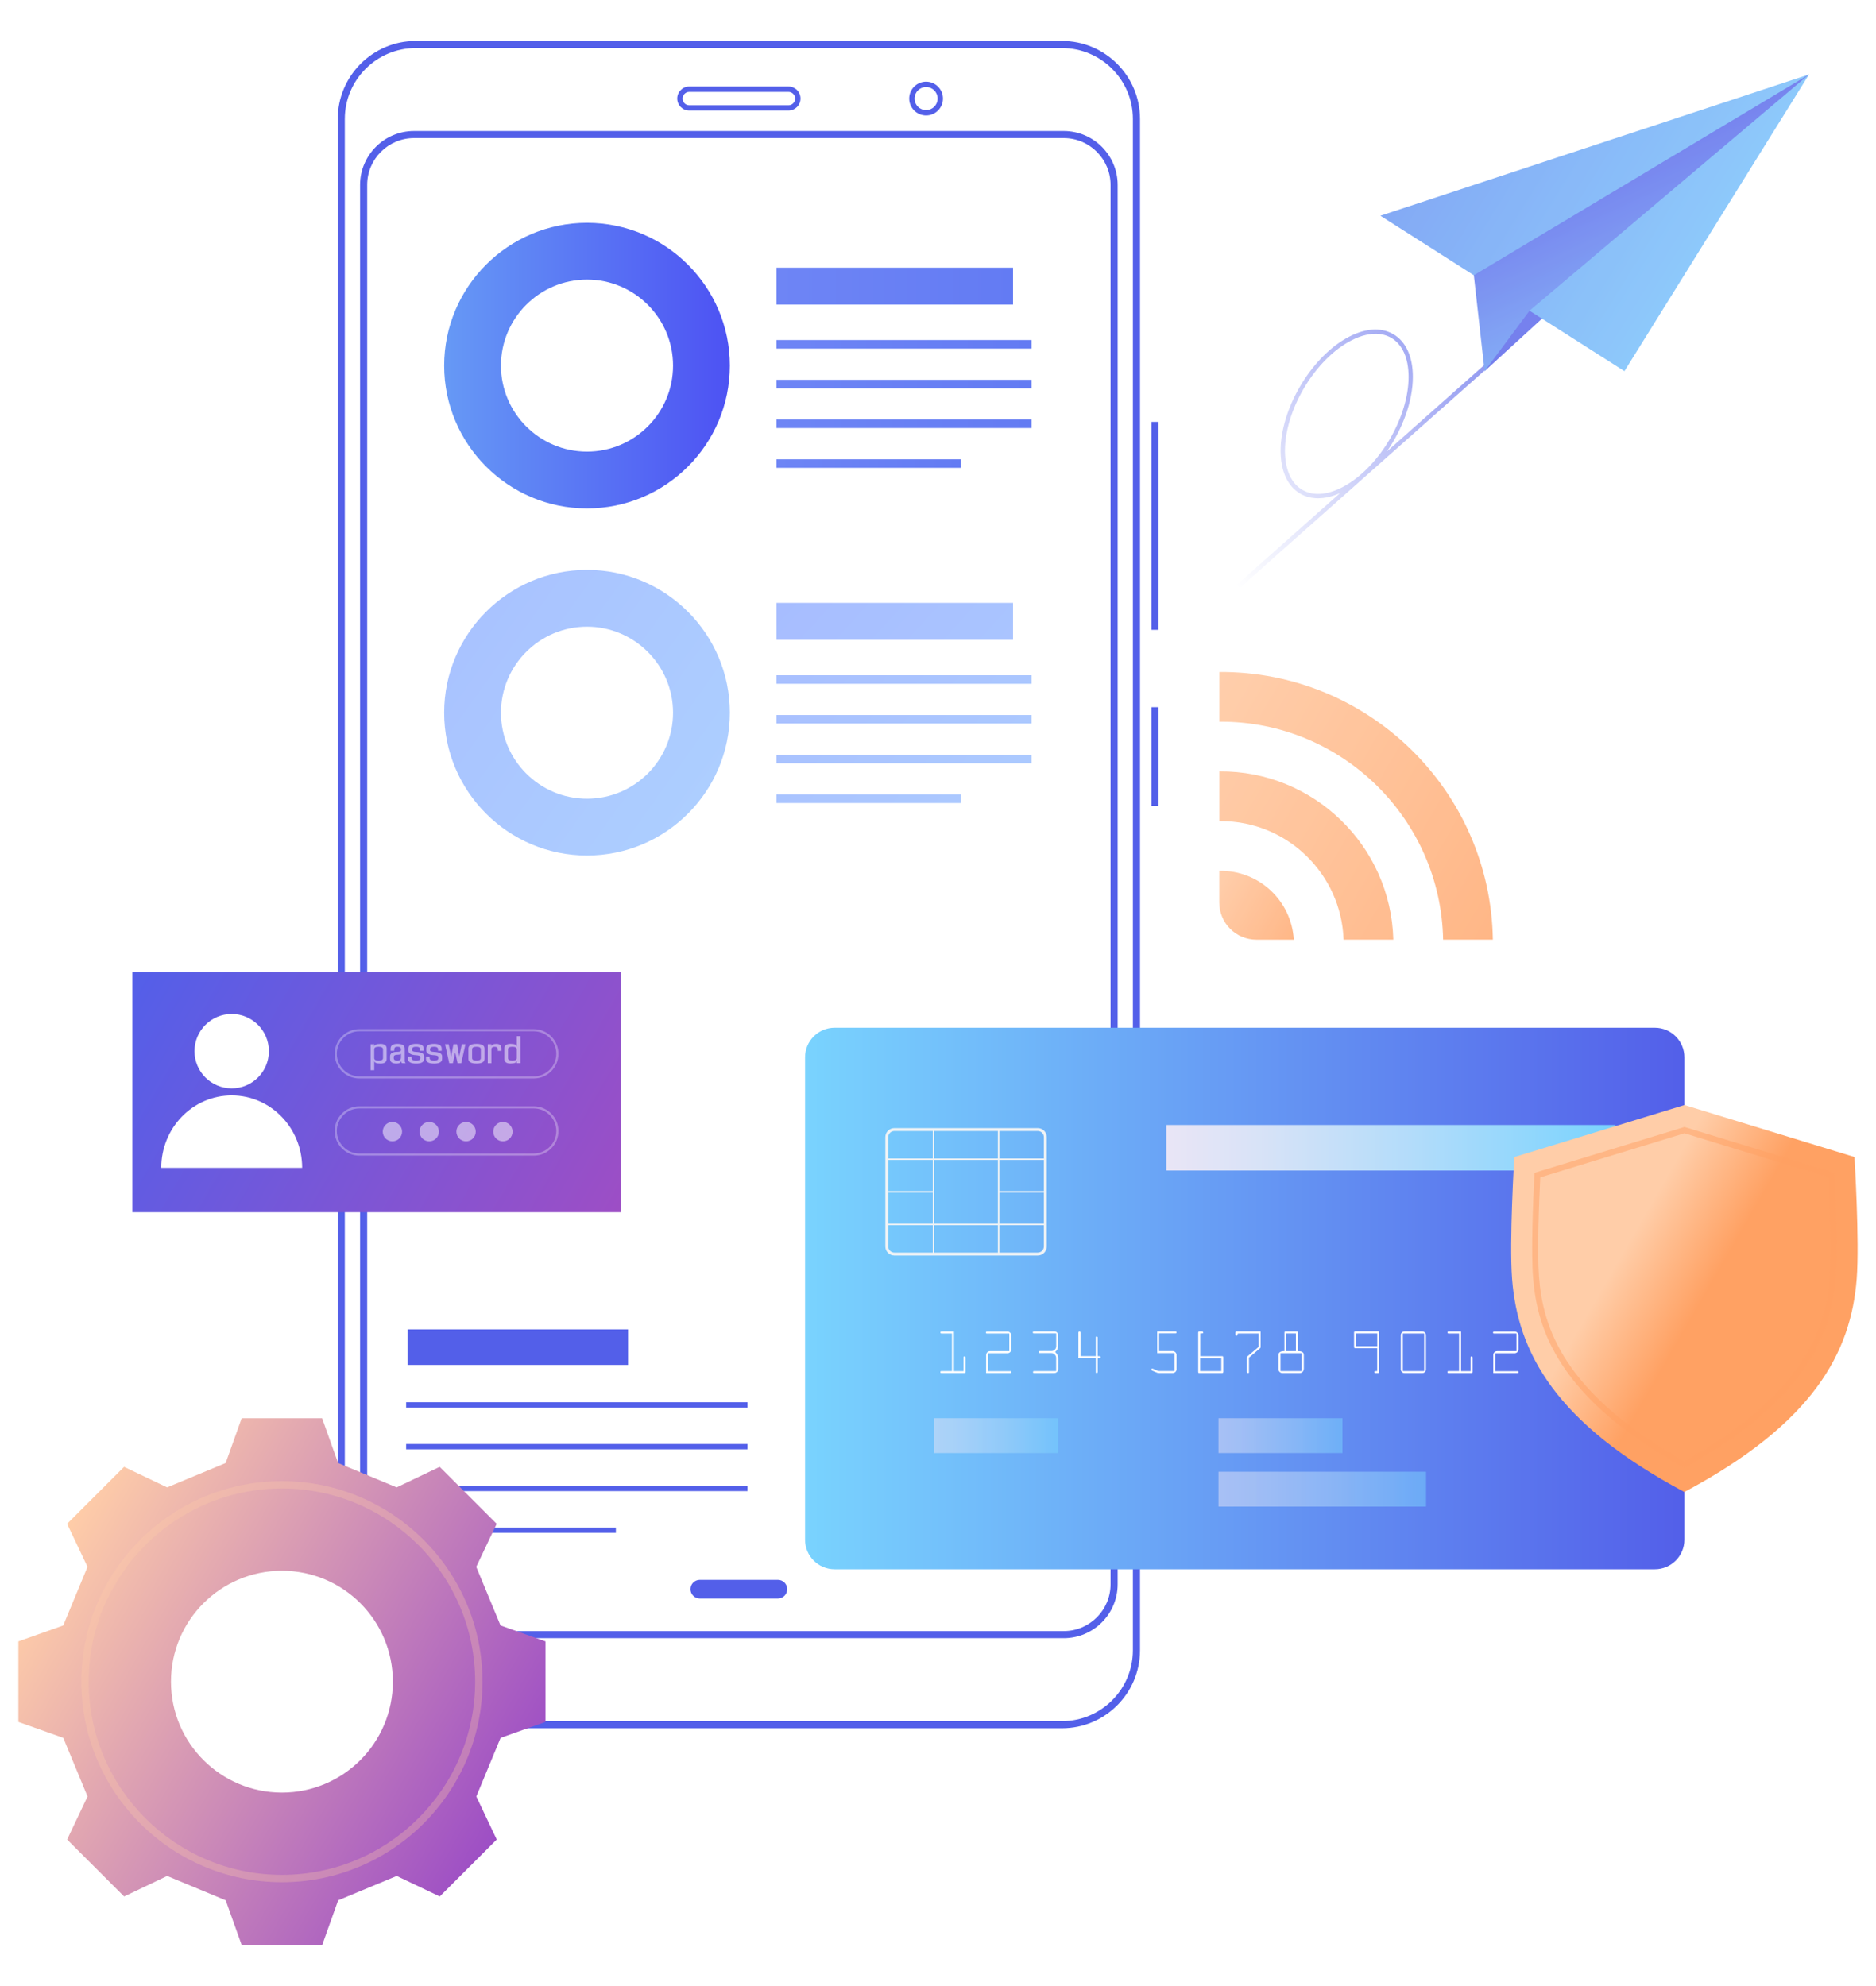<?xml version="1.0" encoding="utf-8"?>
<!-- Generator: Adobe Illustrator 24.2.0, SVG Export Plug-In . SVG Version: 6.00 Build 0)  -->
<svg version="1.1" id="Layer_1" xmlns="http://www.w3.org/2000/svg" xmlns:xlink="http://www.w3.org/1999/xlink" x="0px" y="0px"
	 viewBox="0 0 510 540" style="enable-background:new 0 0 510 540;" xml:space="preserve">
<style type="text/css">
	.st0{opacity:0.8;}
	.st1{fill:url(#SVGID_1_);}
	.st2{fill:url(#SVGID_2_);}
	.st3{fill:url(#SVGID_3_);}
	.st4{fill:#535FE9;}
	.st5{filter:url(#Adobe_OpacityMaskFilter);}
	.st6{filter:url(#Adobe_OpacityMaskFilter_1_);}
	.st7{mask:url(#SVGID_4_);fill:url(#SVGID_5_);}
	.st8{fill:url(#SVGID_6_);}
	.st9{fill:url(#SVGID_7_);}
	.st10{fill:url(#SVGID_8_);}
	.st11{fill:url(#SVGID_9_);}
	.st12{fill:url(#SVGID_10_);}
	.st13{fill:#FFFFFF;}
	.st14{opacity:0.5;}
	.st15{opacity:0.3;fill:#FFFFFF;}
	.st16{fill:url(#SVGID_11_);}
	.st17{fill:#F0F3F5;}
	.st18{opacity:0.5;fill:url(#SVGID_12_);}
	.st19{opacity:0.5;fill:url(#SVGID_13_);}
	.st20{opacity:0.5;fill:url(#SVGID_14_);}
	.st21{fill:url(#SVGID_15_);}
	.st22{fill:url(#SVGID_16_);}
	.st23{opacity:0.5;fill:#FFA163;}
	.st24{fill:url(#SVGID_17_);}
	.st25{opacity:0.3;fill:#FFCDA8;}
	.st26{fill:url(#SVGID_18_);}
	.st27{fill:url(#SVGID_19_);}
	.st28{fill:url(#SVGID_20_);}
	.st29{fill:url(#SVGID_21_);}
	.st30{fill:url(#SVGID_22_);}
	.st31{fill:url(#SVGID_23_);}
	.st32{fill:url(#SVGID_24_);}
	.st33{fill:url(#SVGID_25_);}
	.st34{fill:url(#SVGID_26_);}
	.st35{fill:url(#SVGID_27_);}
	.st36{fill:url(#SVGID_28_);}
	.st37{fill:url(#SVGID_29_);}
</style>
<g class="st0">
	<linearGradient id="SVGID_1_" gradientUnits="userSpaceOnUse" x1="320.783" y1="236.166" x2="355.207" y2="256.041">
		<stop  offset="0" style="stop-color:#FFCDA8"/>
		<stop  offset="1" style="stop-color:#FFA163"/>
	</linearGradient>
	<path class="st1" d="M351.72,255.49c-0.61-10.56-9.48-18.94-20.24-18.71c-0.01,0.01-0.01,0.01-0.02,0.02v8.58
		c0,5.59,4.53,10.12,10.12,10.12H351.72z"/>
	<linearGradient id="SVGID_2_" gradientUnits="userSpaceOnUse" x1="294.149" y1="174.131" x2="422.262" y2="248.097">
		<stop  offset="0" style="stop-color:#FFCDA8"/>
		<stop  offset="1" style="stop-color:#FFA163"/>
	</linearGradient>
	<path class="st2" d="M392.32,255.49h13.52c-0.62-40.44-33.7-73.01-74.36-72.78c0,0-0.01,0.01-0.01,0.01v13.52
		c0.15,0,0.29-0.01,0.44-0.01C364.86,196.22,391.7,222.7,392.32,255.49z"/>
	<linearGradient id="SVGID_3_" gradientUnits="userSpaceOnUse" x1="284.002" y1="191.707" x2="412.114" y2="265.672">
		<stop  offset="0" style="stop-color:#FFCDA8"/>
		<stop  offset="1" style="stop-color:#FFA163"/>
	</linearGradient>
	<path class="st3" d="M365.26,255.49h13.52c-0.63-25.46-21.61-45.97-47.29-45.75c-0.01,0.01-0.01,0.01-0.02,0.02v13.52
		c0.15,0,0.29-0.02,0.44-0.02C349.93,223.25,364.64,237.63,365.26,255.49z"/>
</g>
<g>
	<path class="st4" d="M288.72,469.91h-175.7c-11.69,0-21.2-9.51-21.2-21.2V32.34c0-11.69,9.51-21.2,21.2-21.2h175.7
		c11.69,0,21.2,9.51,21.2,21.2V448.7C309.92,460.4,300.41,469.91,288.72,469.91z M113.01,13.07c-10.63,0-19.27,8.64-19.27,19.27
		V448.7c0,10.62,8.64,19.27,19.27,19.27h175.7c10.63,0,19.27-8.65,19.27-19.27V32.34c0-10.63-8.64-19.27-19.27-19.27H113.01z"/>
	<path class="st4" d="M289.18,445.42H112.55c-8.08,0-14.66-6.58-14.66-14.66V50.28c0-8.08,6.57-14.66,14.66-14.66h176.63
		c8.08,0,14.66,6.58,14.66,14.66v380.48C303.84,438.85,297.26,445.42,289.18,445.42z M112.55,37.55c-7.02,0-12.73,5.71-12.73,12.73
		v380.48c0,7.02,5.71,12.73,12.73,12.73h176.63c7.02,0,12.73-5.71,12.73-12.73V50.28c0-7.02-5.71-12.73-12.73-12.73H112.55z"/>
	<rect x="313.02" y="114.71" class="st4" width="1.93" height="56.54"/>
	<rect x="313.02" y="192.28" class="st4" width="1.93" height="26.82"/>
	<path class="st4" d="M251.76,31.39c-2.53,0-4.59-2.06-4.59-4.59s2.06-4.59,4.59-4.59s4.59,2.06,4.59,4.59
		S254.29,31.39,251.76,31.39z M251.76,23.66c-1.73,0-3.14,1.41-3.14,3.14c0,1.73,1.41,3.14,3.14,3.14c1.73,0,3.14-1.41,3.14-3.14
		C254.9,25.06,253.49,23.66,251.76,23.66z"/>
	<path class="st4" d="M214.35,30.06h-26.97c-1.8,0-3.27-1.46-3.27-3.27c0-1.8,1.46-3.27,3.27-3.27h26.97c1.8,0,3.27,1.46,3.27,3.27
		C217.62,28.6,216.15,30.06,214.35,30.06z M187.38,24.98c-1,0-1.82,0.82-1.82,1.82s0.82,1.82,1.82,1.82h26.97
		c1,0,1.82-0.82,1.82-1.82s-0.82-1.82-1.82-1.82H187.38z"/>
	<path class="st4" d="M211.47,434.63h-21.22c-1.4,0-2.54-1.14-2.54-2.54l0,0c0-1.4,1.14-2.54,2.54-2.54h21.22
		c1.4,0,2.54,1.14,2.54,2.54l0,0C214.01,433.49,212.88,434.63,211.47,434.63z"/>
</g>
<g class="st0">
	<defs>
		<filter id="Adobe_OpacityMaskFilter" filterUnits="userSpaceOnUse" x="333.81" y="89.59" width="73.14" height="72.44">
			<feFlood  style="flood-color:white;flood-opacity:1" result="back"/>
			<feBlend  in="SourceGraphic" in2="back" mode="normal"/>
		</filter>
	</defs>
	<mask maskUnits="userSpaceOnUse" x="333.81" y="89.59" width="73.14" height="72.44" id="SVGID_4_">
		<g class="st5">
			<defs>
				<filter id="Adobe_OpacityMaskFilter_1_" filterUnits="userSpaceOnUse" x="333.81" y="89.59" width="73.14" height="72.44">
					<feFlood  style="flood-color:white;flood-opacity:1" result="back"/>
					<feBlend  in="SourceGraphic" in2="back" mode="normal"/>
				</filter>
			</defs>
			<mask maskUnits="userSpaceOnUse" x="333.81" y="89.59" width="73.14" height="72.44" id="SVGID_4_">
			</mask>
			<linearGradient id="SVGID_5_" gradientUnits="userSpaceOnUse" x1="412.819" y1="74.223" x2="325.937" y2="147.161">
				<stop  offset="0" style="stop-color:#FFFFFF"/>
				<stop  offset="0.04" style="stop-color:#F5F5F5"/>
				<stop  offset="0.519" style="stop-color:#808080"/>
				<stop  offset="0.849" style="stop-color:#363636"/>
				<stop  offset="1" style="stop-color:#1A1A1A"/>
			</linearGradient>
			<path class="st7" d="M406.17,96.88l-29.15,25.89c4.29-6.18,7.07-13.66,7.07-20.28c0-5.52-1.9-9.66-5.35-11.65
				c-3.48-2.01-8.07-1.57-12.92,1.23c-9.75,5.63-17.68,19.31-17.68,30.5c0,5.53,1.9,9.66,5.35,11.66c1.44,0.83,3.07,1.24,4.82,1.24
				c1.87,0,3.89-0.47,5.99-1.4l-30.5,27.09l0.78,0.88l72.37-64.28L406.17,96.88z M354.08,133.21c-3.07-1.77-4.76-5.55-4.76-10.64
				c0-10.82,7.67-24.04,17.1-29.49c2.66-1.54,5.22-2.32,7.51-2.32c1.55,0,2.99,0.36,4.24,1.08c3.07,1.77,4.76,5.55,4.76,10.64
				c0,10.82-7.67,24.04-17.1,29.49C361.35,134.56,357.18,135,354.08,133.21z"/>
		</g>
	</mask>
	<linearGradient id="SVGID_6_" gradientUnits="userSpaceOnUse" x1="412.819" y1="74.223" x2="325.937" y2="147.161">
		<stop  offset="0" style="stop-color:#535FE9"/>
		<stop  offset="0.38" style="stop-color:#99A0F2"/>
		<stop  offset="0.803" style="stop-color:#E2E4FB"/>
		<stop  offset="1" style="stop-color:#FFFFFF"/>
	</linearGradient>
	<path class="st8" d="M406.17,96.88l-29.15,25.89c4.29-6.18,7.07-13.66,7.07-20.28c0-5.52-1.9-9.66-5.35-11.65
		c-3.48-2.01-8.07-1.57-12.92,1.23c-9.75,5.63-17.68,19.31-17.68,30.5c0,5.53,1.9,9.66,5.35,11.66c1.44,0.83,3.07,1.24,4.82,1.24
		c1.87,0,3.89-0.47,5.99-1.4l-30.5,27.09l0.78,0.88l72.37-64.28L406.17,96.88z M354.08,133.21c-3.07-1.77-4.76-5.55-4.76-10.64
		c0-10.82,7.67-24.04,17.1-29.49c2.66-1.54,5.22-2.32,7.51-2.32c1.55,0,2.99,0.36,4.24,1.08c3.07,1.77,4.76,5.55,4.76,10.64
		c0,10.82-7.67,24.04-17.1,29.49C361.35,134.56,357.18,135,354.08,133.21z"/>
	<linearGradient id="SVGID_7_" gradientUnits="userSpaceOnUse" x1="436.393" y1="101.789" x2="449.101" y2="55.452">
		<stop  offset="0" style="stop-color:#535FE9"/>
		<stop  offset="0.216" style="stop-color:#5462EA"/>
		<stop  offset="0.398" style="stop-color:#576DEB"/>
		<stop  offset="0.567" style="stop-color:#5D7EEF"/>
		<stop  offset="0.729" style="stop-color:#6597F3"/>
		<stop  offset="0.883" style="stop-color:#70B6F9"/>
		<stop  offset="1" style="stop-color:#79D3FE"/>
	</linearGradient>
	<polygon class="st9" points="403.59,100.92 491.8,20.24 410.46,82.75 	"/>
	<linearGradient id="SVGID_8_" gradientUnits="userSpaceOnUse" x1="507.647" y1="85.97" x2="309.918" y2="-36.66">
		<stop  offset="0" style="stop-color:#79D3FE"/>
		<stop  offset="1" style="stop-color:#535FE9"/>
	</linearGradient>
	<polygon class="st10" points="441.61,100.92 375.27,58.66 491.8,20.24 	"/>
	<linearGradient id="SVGID_9_" gradientUnits="userSpaceOnUse" x1="438.906" y1="41.914" x2="473.707" y2="115.819">
		<stop  offset="0" style="stop-color:#535FE9"/>
		<stop  offset="1" style="stop-color:#79D3FE"/>
	</linearGradient>
	<polygon class="st11" points="400.67,74.84 403.59,100.92 415.81,84.48 491.8,20.24 	"/>
</g>
<g>
	<linearGradient id="SVGID_10_" gradientUnits="userSpaceOnUse" x1="38.451" y1="260.015" x2="166.368" y2="333.868">
		<stop  offset="0" style="stop-color:#535FE9"/>
		<stop  offset="1" style="stop-color:#9D4EC5"/>
	</linearGradient>
	<rect x="35.99" y="264.28" class="st12" width="132.84" height="65.32"/>
	<g>
		<path class="st13" d="M73.1,285.81c0,5.58-4.52,10.11-10.11,10.11s-10.11-4.52-10.11-10.11c0-5.58,4.53-10.11,10.11-10.11
			S73.1,280.22,73.1,285.81z"/>
		<path class="st13" d="M43.84,317.53c0-10.87,8.57-19.69,19.15-19.69c10.58,0,19.15,8.82,19.15,19.69H43.84z"/>
	</g>
	<g>
		<g class="st14">
			<path class="st13" d="M109.31,307.69c0,1.45-1.18,2.63-2.63,2.63c-1.45,0-2.63-1.18-2.63-2.63c0-1.45,1.18-2.63,2.63-2.63
				C108.13,305.06,109.31,306.24,109.31,307.69z"/>
			<path class="st13" d="M119.32,307.69c0,1.45-1.18,2.63-2.63,2.63c-1.45,0-2.63-1.18-2.63-2.63c0-1.45,1.18-2.63,2.63-2.63
				C118.14,305.06,119.32,306.24,119.32,307.69z"/>
			<path class="st13" d="M129.33,307.69c0,1.45-1.18,2.63-2.63,2.63c-1.45,0-2.63-1.18-2.63-2.63c0-1.45,1.18-2.63,2.63-2.63
				C128.15,305.06,129.33,306.24,129.33,307.69z"/>
			<path class="st13" d="M139.35,307.69c0,1.45-1.18,2.63-2.63,2.63c-1.45,0-2.63-1.18-2.63-2.63c0-1.45,1.18-2.63,2.63-2.63
				C138.17,305.06,139.35,306.24,139.35,307.69z"/>
		</g>
		<path class="st15" d="M145.11,314.22H97.69c-3.7,0-6.71-3.01-6.71-6.71c0-3.7,3.01-6.71,6.71-6.71h47.42
			c3.7,0,6.71,3.01,6.71,6.71C151.82,311.21,148.81,314.22,145.11,314.22z M97.69,301.39c-3.38,0-6.12,2.75-6.12,6.12
			c0,3.38,2.75,6.12,6.12,6.12h47.42c3.38,0,6.12-2.75,6.12-6.12c0-3.38-2.75-6.12-6.12-6.12H97.69z"/>
	</g>
	<g>
		<g class="st14">
			<path class="st13" d="M101.74,283.92v0.7c0-0.53,0.56-0.79,1.69-0.79c1.13,0,1.69,0.43,1.69,1.29v2.78
				c0,0.86-0.56,1.29-1.69,1.29c-1.13,0-1.69-0.26-1.69-0.79v2.58h-0.99v-7.06H101.74z M102.93,288.39c0.79,0,1.19-0.23,1.19-0.7
				v-2.38c0-0.46-0.4-0.7-1.19-0.7s-1.19,0.23-1.19,0.7v2.38C101.74,288.16,102.14,288.39,102.93,288.39z"/>
			<path class="st13" d="M107.79,289.19c-1.17,0-1.75-0.43-1.75-1.29v-0.68c0-0.82,0.66-1.23,1.99-1.23c0.66,0,0.99-0.16,0.99-0.48
				v-0.2c0-0.46-0.33-0.7-0.99-0.7c-0.57,0-0.85,0.23-0.85,0.7v0.4h-0.99v-0.6c0-0.86,0.62-1.29,1.85-1.29
				c1.33,0,1.99,0.43,1.99,1.29v3.28c0,0.46,0.13,0.7,0.4,0.7h-0.99c-0.26,0-0.4-0.23-0.4-0.7
				C109.02,288.92,108.61,289.19,107.79,289.19z M108.03,286.78c-0.66,0-0.99,0.21-0.99,0.64v0.28c0,0.46,0.33,0.7,0.99,0.7
				s0.99-0.31,0.99-0.94v-1.03C109.02,286.66,108.69,286.78,108.03,286.78z"/>
			<path class="st13" d="M113.11,286.01c1.46,0.06,2.19,0.46,2.19,1.19v0.7c0,0.86-0.73,1.29-2.19,1.29c-1.46,0-2.19-0.43-2.19-1.29
				v-0.6h0.99v0.4c0,0.46,0.4,0.7,1.19,0.7c0.79,0,1.19-0.23,1.19-0.7v-0.3c0-0.28-0.4-0.45-1.19-0.5
				c-1.39-0.06-2.09-0.49-2.09-1.29v-0.5c0-0.86,0.7-1.29,2.09-1.29c1.39,0,2.09,0.43,2.09,1.29v0.6h-0.99v-0.4
				c0-0.46-0.36-0.7-1.09-0.7c-0.73,0-1.09,0.23-1.09,0.7v0.23C112.02,285.82,112.38,285.97,113.11,286.01z"/>
			<path class="st13" d="M118,286.01c1.46,0.06,2.19,0.46,2.19,1.19v0.7c0,0.86-0.73,1.29-2.19,1.29s-2.19-0.43-2.19-1.29v-0.6h0.99
				v0.4c0,0.46,0.4,0.7,1.19,0.7s1.19-0.23,1.19-0.7v-0.3c0-0.28-0.4-0.45-1.19-0.5c-1.39-0.06-2.09-0.49-2.09-1.29v-0.5
				c0-0.86,0.7-1.29,2.09-1.29c1.39,0,2.09,0.43,2.09,1.29v0.6h-0.99v-0.4c0-0.46-0.36-0.7-1.09-0.7c-0.73,0-1.09,0.23-1.09,0.7
				v0.23C116.91,285.82,117.27,285.97,118,286.01z"/>
			<path class="st13" d="M122.13,289.09l-1.15-5.17h0.99l0.68,3.34l0.62-3.34h0.99l0.58,3.34l0.71-3.34h0.99l-1.15,5.17h-0.99
				l-0.64-2.9l-0.64,2.9H122.13z"/>
			<path class="st13" d="M131.72,287.89c0,0.86-0.73,1.29-2.19,1.29c-1.46,0-2.19-0.43-2.19-1.29v-2.78c0-0.86,0.73-1.29,2.19-1.29
				c1.46,0,2.19,0.43,2.19,1.29V287.89z M130.72,285.31c0-0.46-0.4-0.7-1.19-0.7c-0.8,0-1.19,0.23-1.19,0.7v2.38
				c0,0.46,0.4,0.7,1.19,0.7c0.79,0,1.19-0.23,1.19-0.7V285.31z"/>
			<path class="st13" d="M132.59,283.92h0.99v0.7c0-0.53,0.46-0.79,1.37-0.79c0.91,0,1.37,0.43,1.37,1.29v0.6h-0.99v-0.4
				c0-0.46-0.29-0.7-0.87-0.7c-0.58,0-0.87,0.23-0.87,0.7v3.78h-0.99V283.92z"/>
			<path class="st13" d="M140.48,289.09v-0.7c0,0.53-0.56,0.79-1.69,0.79c-1.13,0-1.69-0.43-1.69-1.29v-2.78
				c0-0.86,0.56-1.29,1.69-1.29c1.13,0,1.69,0.26,1.69,0.79v-2.88h0.99v7.35H140.48z M139.29,284.61c-0.8,0-1.19,0.23-1.19,0.7v2.38
				c0,0.46,0.4,0.7,1.19,0.7c0.79,0,1.19-0.23,1.19-0.7v-2.38C140.48,284.85,140.08,284.61,139.29,284.61z"/>
		</g>
		<path class="st15" d="M145.11,293.24H97.69c-3.7,0-6.71-3.01-6.71-6.71c0-3.7,3.01-6.71,6.71-6.71h47.42
			c3.7,0,6.71,3.01,6.71,6.71C151.82,290.23,148.81,293.24,145.11,293.24z M97.69,280.41c-3.38,0-6.12,2.75-6.12,6.12
			s2.75,6.12,6.12,6.12h47.42c3.38,0,6.12-2.75,6.12-6.12s-2.75-6.12-6.12-6.12H97.69z"/>
	</g>
</g>
<g>
	<g>
		<linearGradient id="SVGID_11_" gradientUnits="userSpaceOnUse" x1="218.858" y1="353.06" x2="457.911" y2="353.06">
			<stop  offset="0" style="stop-color:#79D3FE"/>
			<stop  offset="1" style="stop-color:#535FE9"/>
		</linearGradient>
		<path class="st16" d="M449.87,426.68H226.9c-4.44,0-8.04-3.6-8.04-8.04V287.48c0-4.44,3.6-8.04,8.04-8.04h222.97
			c4.44,0,8.04,3.6,8.04,8.04v131.16C457.91,423.08,454.31,426.68,449.87,426.68z"/>
		<path class="st17" d="M282.11,341.37h-38.97c-1.36,0-2.46-1.1-2.46-2.46v-29.72c0-1.36,1.1-2.46,2.46-2.46h38.97
			c1.36,0,2.46,1.1,2.46,2.46v29.72C284.57,340.26,283.47,341.37,282.11,341.37z M243.14,307.52c-0.92,0-1.67,0.75-1.67,1.67v29.72
			c0,0.92,0.75,1.67,1.67,1.67h38.97c0.92,0,1.67-0.75,1.67-1.67v-29.72c0-0.92-0.75-1.67-1.67-1.67H243.14z"/>
		<path class="st17" d="M284.37,333.11h-43.5v-18.11h43.5V333.11z M241.27,332.71h42.71v-17.32h-42.71V332.71z"/>
		<path class="st17" d="M271.68,341.17h-18.11v-34.24h18.11V341.17z M253.96,340.77h17.32v-33.45h-17.32V340.77z"/>
		<rect x="241.07" y="323.85" class="st17" width="12.69" height="0.4"/>
		<rect x="271.48" y="323.85" class="st17" width="12.69" height="0.4"/>
		<g>
			<path class="st13" d="M262.47,373.06c0,0.18-0.1,0.27-0.29,0.27h-6.28c-0.18,0-0.27-0.1-0.27-0.29c0-0.16,0.09-0.25,0.27-0.25
				h2.89v-10.22h-2.86c-0.19,0-0.28-0.09-0.28-0.28c0-0.18,0.1-0.27,0.3-0.27h3.39v10.78h2.59v-3.77c0-0.06,0.03-0.12,0.09-0.17
				c0.06-0.05,0.12-0.08,0.18-0.08c0.06,0,0.12,0.03,0.18,0.09c0.06,0.06,0.09,0.12,0.09,0.2V373.06z"/>
			<path class="st13" d="M274.69,372.79c0.05,0,0.11,0.02,0.16,0.08c0.06,0.05,0.09,0.12,0.09,0.21c0,0.17-0.08,0.25-0.25,0.25
				h-6.61v-4.89c0-0.29,0.11-0.54,0.31-0.75c0.21-0.21,0.46-0.31,0.75-0.31h5.25v-4.8h-6.09c-0.19,0-0.29-0.09-0.29-0.28
				c0-0.05,0.03-0.11,0.09-0.17c0.06-0.06,0.13-0.09,0.22-0.09h5.56c0.29,0,0.54,0.1,0.74,0.31c0.2,0.21,0.31,0.46,0.31,0.75v3.77
				c0,0.3-0.1,0.56-0.31,0.77c-0.2,0.21-0.45,0.31-0.74,0.31h-5.25v4.86H274.69z"/>
			<path class="st13" d="M287.68,372.28c0,0.29-0.11,0.54-0.32,0.74c-0.22,0.2-0.47,0.31-0.76,0.31h-5.5
				c-0.18,0-0.27-0.09-0.27-0.27s0.1-0.27,0.29-0.27h6v-3.58c0-0.33-0.12-0.63-0.37-0.9c-0.25-0.27-0.56-0.4-0.92-0.4h-3.16
				c-0.15,0-0.23-0.09-0.23-0.27c0-0.19,0.08-0.29,0.25-0.29h3.16c0.37,0,0.68-0.13,0.92-0.39c0.25-0.26,0.37-0.56,0.37-0.89v-3.52
				h-6.09c-0.18,0-0.27-0.09-0.27-0.28c0-0.18,0.1-0.27,0.29-0.27h5.54c0.29,0,0.54,0.1,0.74,0.3c0.2,0.2,0.3,0.46,0.3,0.76v2.91
				c0,0.29-0.05,0.56-0.14,0.8c-0.09,0.24-0.31,0.51-0.66,0.82c0.34,0.37,0.57,0.67,0.68,0.91c0.11,0.24,0.16,0.47,0.16,0.69V372.28
				z"/>
			<path class="st13" d="M298.41,373.06c0,0.18-0.09,0.27-0.27,0.27c-0.17,0-0.25-0.09-0.25-0.27v-3.79h-4.72v-6.97
				c0-0.08,0.03-0.14,0.1-0.2c0.07-0.06,0.14-0.09,0.22-0.09c0.06,0,0.12,0.03,0.17,0.09c0.05,0.06,0.08,0.14,0.08,0.24v6.38h4.15
				v-5.06c0-0.18,0.08-0.27,0.25-0.27c0.06,0,0.12,0.03,0.18,0.08c0.06,0.05,0.09,0.11,0.09,0.19v5.06c0.22,0,0.38,0.01,0.49,0.03
				c0.11,0.02,0.19,0.04,0.24,0.08c0.04,0.03,0.07,0.06,0.07,0.09c0,0.03,0,0.05,0,0.07c0,0.11-0.03,0.19-0.09,0.23
				c-0.07,0.04-0.17,0.06-0.32,0.06h-0.38V373.06z"/>
			<path class="st13" d="M319.85,372.28c0,0.29-0.1,0.54-0.31,0.74c-0.2,0.2-0.45,0.31-0.74,0.31h-3.62c-0.32,0-0.6-0.06-0.84-0.19
				l-1.16-0.5c-0.11-0.04-0.17-0.13-0.17-0.27c0-0.18,0.08-0.27,0.23-0.27c0.09,0,0.2,0.04,0.34,0.11l0.97,0.42
				c0.27,0.1,0.48,0.15,0.63,0.15h4.13v-4.86h-4.72v-5.92h4.99c0.08,0,0.14,0.03,0.19,0.09c0.05,0.06,0.08,0.13,0.08,0.19
				c0,0.05-0.02,0.11-0.06,0.17c-0.04,0.06-0.11,0.09-0.21,0.09h-4.46v4.82h3.68c0.27,0,0.51,0.11,0.72,0.31
				c0.22,0.21,0.32,0.46,0.32,0.75V372.28z"/>
			<path class="st13" d="M332.55,373.06c0,0.06-0.03,0.12-0.09,0.18c-0.06,0.06-0.12,0.09-0.18,0.09h-6.26
				c-0.19,0-0.28-0.1-0.28-0.29v-10.76c0-0.06,0.02-0.12,0.08-0.18c0.05-0.06,0.13-0.09,0.23-0.09h0.76c0.1,0,0.18,0.05,0.22,0.13
				c0.04,0.09,0.07,0.16,0.07,0.23c0,0.05-0.04,0.1-0.11,0.13c-0.07,0.04-0.23,0.06-0.48,0.06h-0.21v6.17h6.02
				c0.05,0,0.11,0.03,0.16,0.09c0.06,0.06,0.09,0.14,0.09,0.24V373.06z M332.02,372.79v-3.5h-5.75v3.5H332.02z"/>
			<path class="st13" d="M339.56,373.04c0,0.19-0.09,0.29-0.27,0.29c-0.09,0-0.16-0.03-0.22-0.09c-0.06-0.06-0.09-0.12-0.09-0.2
				v-3.92c0-0.14,0.04-0.24,0.11-0.3l3.06-2.59v-3.66h-5.62c-0.08,0.25-0.14,0.43-0.19,0.51c-0.05,0.09-0.11,0.13-0.19,0.13
				c-0.19,0-0.29-0.09-0.29-0.27v-0.65c0-0.08,0.03-0.14,0.1-0.2c0.06-0.06,0.13-0.09,0.21-0.09h6.53v4.28
				c0,0.09-0.04,0.18-0.11,0.27l-3.05,2.59V373.04z"/>
			<path class="st13" d="M354.41,372.28c0,0.29-0.11,0.54-0.32,0.74c-0.22,0.2-0.46,0.31-0.74,0.31h-4.72
				c-0.29,0-0.54-0.1-0.75-0.31c-0.21-0.2-0.31-0.45-0.31-0.74v-3.85c0-0.11,0.02-0.23,0.05-0.35c0.03-0.12,0.1-0.23,0.21-0.34
				c0.11-0.11,0.27-0.2,0.48-0.27c0.21-0.07,0.5-0.1,0.87-0.1v-5.08c0-0.18,0.1-0.27,0.29-0.27h3.14c0.08,0,0.14,0.03,0.2,0.09
				c0.06,0.06,0.09,0.13,0.09,0.21v5.06c0.33,0,0.6,0.03,0.8,0.09c0.2,0.06,0.36,0.15,0.48,0.25c0.11,0.1,0.19,0.22,0.22,0.34
				c0.03,0.13,0.05,0.25,0.05,0.38V372.28z M353.88,372.79v-4.86h-5.77v4.86H353.88z M352.3,367.38v-4.82h-2.63v4.82H352.3z"/>
			<path class="st13" d="M374.93,373.06c0,0.18-0.08,0.27-0.25,0.27h-0.8c-0.1,0-0.17-0.04-0.21-0.11
				c-0.04-0.07-0.06-0.13-0.06-0.18c0.02-0.05,0.04-0.09,0.05-0.12c0.01-0.03,0.03-0.06,0.07-0.08c0.04-0.02,0.11-0.03,0.21-0.04
				c0.1-0.01,0.25-0.01,0.46-0.01v-6.21h-6c-0.09,0-0.16-0.03-0.21-0.1c-0.05-0.06-0.08-0.13-0.08-0.21v-4
				c0-0.09,0.03-0.16,0.1-0.21c0.06-0.05,0.13-0.08,0.21-0.08h6.26c0.05,0,0.1,0.03,0.16,0.08c0.06,0.05,0.09,0.12,0.09,0.21V373.06
				z M374.42,366.03v-3.47h-5.77v3.47H374.42z"/>
			<path class="st13" d="M387.67,372.33c0,0.25-0.1,0.48-0.29,0.69c-0.19,0.2-0.43,0.31-0.72,0.31h-4.84
				c-0.29,0-0.53-0.11-0.72-0.31c-0.19-0.21-0.29-0.44-0.29-0.69V363c0-0.25,0.1-0.48,0.3-0.69s0.44-0.3,0.7-0.3h4.87
				c0.24,0,0.46,0.1,0.67,0.3c0.2,0.2,0.31,0.43,0.31,0.69V372.33z M387.16,372.79v-10.21h-5.79v10.21H387.16z"/>
			<path class="st13" d="M400.33,373.06c0,0.18-0.1,0.27-0.29,0.27h-6.28c-0.18,0-0.27-0.1-0.27-0.29c0-0.16,0.09-0.25,0.27-0.25
				h2.89v-10.22h-2.86c-0.19,0-0.28-0.09-0.28-0.28c0-0.18,0.1-0.27,0.3-0.27h3.39v10.78h2.59v-3.77c0-0.06,0.03-0.12,0.09-0.17
				c0.06-0.05,0.12-0.08,0.18-0.08c0.06,0,0.12,0.03,0.18,0.09c0.06,0.06,0.09,0.12,0.09,0.2V373.06z"/>
			<path class="st13" d="M412.56,372.79c0.05,0,0.11,0.02,0.16,0.08c0.06,0.05,0.09,0.12,0.09,0.21c0,0.17-0.08,0.25-0.25,0.25
				h-6.61v-4.89c0-0.29,0.11-0.54,0.31-0.75c0.21-0.21,0.46-0.31,0.75-0.31h5.25v-4.8h-6.09c-0.19,0-0.29-0.09-0.29-0.28
				c0-0.05,0.03-0.11,0.09-0.17c0.06-0.06,0.13-0.09,0.22-0.09h5.56c0.29,0,0.54,0.1,0.74,0.31c0.2,0.21,0.31,0.46,0.31,0.75v3.77
				c0,0.3-0.1,0.56-0.31,0.77c-0.2,0.21-0.45,0.31-0.74,0.31h-5.25v4.86H412.56z"/>
		</g>
		<linearGradient id="SVGID_12_" gradientUnits="userSpaceOnUse" x1="253.962" y1="390.347" x2="287.677" y2="390.347">
			<stop  offset="0" style="stop-color:#E9E5F6"/>
			<stop  offset="0.186" style="stop-color:#DAE3F7"/>
			<stop  offset="0.543" style="stop-color:#B3DCFA"/>
			<stop  offset="1" style="stop-color:#79D3FE"/>
		</linearGradient>
		<rect x="253.96" y="385.61" class="st18" width="33.71" height="9.47"/>
		<linearGradient id="SVGID_13_" gradientUnits="userSpaceOnUse" x1="331.251" y1="390.347" x2="364.966" y2="390.347">
			<stop  offset="0" style="stop-color:#E9E5F6"/>
			<stop  offset="0.186" style="stop-color:#DAE3F7"/>
			<stop  offset="0.543" style="stop-color:#B3DCFA"/>
			<stop  offset="1" style="stop-color:#79D3FE"/>
		</linearGradient>
		<rect x="331.25" y="385.61" class="st19" width="33.71" height="9.47"/>
		<linearGradient id="SVGID_14_" gradientUnits="userSpaceOnUse" x1="331.251" y1="404.891" x2="387.672" y2="404.891">
			<stop  offset="0" style="stop-color:#E9E5F6"/>
			<stop  offset="0.186" style="stop-color:#DAE3F7"/>
			<stop  offset="0.543" style="stop-color:#B3DCFA"/>
			<stop  offset="1" style="stop-color:#79D3FE"/>
		</linearGradient>
		<rect x="331.25" y="400.16" class="st20" width="56.42" height="9.47"/>
		<linearGradient id="SVGID_15_" gradientUnits="userSpaceOnUse" x1="317.081" y1="312.078" x2="439.136" y2="312.078">
			<stop  offset="0" style="stop-color:#E9E5F6"/>
			<stop  offset="0.186" style="stop-color:#DAE3F7"/>
			<stop  offset="0.543" style="stop-color:#B3DCFA"/>
			<stop  offset="1" style="stop-color:#79D3FE"/>
		</linearGradient>
		<rect x="317.08" y="305.89" class="st21" width="122.05" height="12.37"/>
	</g>
</g>
<g>
	<linearGradient id="SVGID_16_" gradientUnits="userSpaceOnUse" x1="410.577" y1="319.516" x2="498.503" y2="370.279">
		<stop  offset="0.364" style="stop-color:#FFCDA8"/>
		<stop  offset="0.612" style="stop-color:#FFA163"/>
	</linearGradient>
	<path class="st22" d="M504.15,314.59l-46.24-14.14v0.01l-46.24,14.14c0,0-1.4,22.92-0.6,33.18c1.56,19.93,11.71,39.16,46.84,57.89
		v-0.01c35.13-18.72,45.28-37.96,46.84-57.89C505.55,337.51,504.15,314.59,504.15,314.59z"/>
	<path class="st23" d="M457.91,399.16l-0.4-0.22c-34.02-19.02-39.64-37.57-40.74-51.61c-0.55-7-0.01-20.46,0.36-27.87l0.03-0.57
		l40.77-12.47l0.24,0.07l40.51,12.39l0.03,0.57c0.37,7.4,0.91,20.87,0.36,27.87c-1.1,14.04-6.72,32.59-40.75,51.61L457.91,399.16z
		 M418.73,320.12c-0.37,7.47-0.86,20.35-0.34,27.09c1.06,13.58,6.52,31.53,39.52,50.09c33-18.56,38.46-36.51,39.53-50.09
		c0.53-6.73,0.03-19.62-0.34-27.09l-39.17-11.98L418.73,320.12z"/>
</g>
<g>
	<rect x="110.41" y="381.26" class="st4" width="92.79" height="1.45"/>
	<rect x="110.41" y="392.62" class="st4" width="92.79" height="1.45"/>
	<rect x="110.41" y="403.98" class="st4" width="92.79" height="1.45"/>
	<rect x="110.41" y="415.33" class="st4" width="57.02" height="1.45"/>
	<rect x="110.81" y="361.45" class="st4" width="59.92" height="9.67"/>
</g>
<g>
	<g>
		<linearGradient id="SVGID_17_" gradientUnits="userSpaceOnUse" x1="14.261" y1="421.225" x2="139.015" y2="493.252">
			<stop  offset="0" style="stop-color:#FFCDA8"/>
			<stop  offset="1" style="stop-color:#9D4EC5"/>
		</linearGradient>
		<path class="st24" d="M136.07,441.96c-2.64-6.38-3.95-9.59-6.6-15.94l5.55-11.7c-7.72-7.72-7.74-7.74-15.49-15.49l-11.7,5.58
			c-6.36-2.64-9.56-3.98-15.92-6.62l-4.35-12.18H65.7l-4.35,12.18c-6.36,2.64-9.56,3.98-15.92,6.62l-11.7-5.58
			c-7.74,7.74-7.77,7.77-15.49,15.49l5.55,11.7c-2.64,6.36-3.95,9.56-6.6,15.94L5,446.29v21.9l12.2,4.33
			c2.64,6.38,3.95,9.59,6.6,15.94l-5.55,11.7c7.72,7.72,7.74,7.74,15.49,15.49l11.7-5.58c6.36,2.64,9.56,3.98,15.92,6.62l4.35,12.18
			h21.87l4.35-12.18c6.36-2.64,9.56-3.98,15.92-6.62l11.7,5.58c7.74-7.74,7.77-7.77,15.49-15.49l-5.55-11.7
			c2.64-6.36,3.95-9.56,6.6-15.94l12.2-4.33v-21.9L136.07,441.96z M76.65,486.93c-16.42,0-29.72-13.3-29.72-29.7
			c0-16.4,13.3-29.7,29.72-29.7c16.4,0,29.7,13.3,29.7,29.7C106.35,473.64,93.05,486.93,76.65,486.93z"/>
		<path class="st25" d="M76.64,511.77c-30.07,0-54.53-24.46-54.53-54.53c0-30.07,24.46-54.53,54.53-54.53s54.53,24.46,54.53,54.53
			C131.17,487.31,106.71,511.77,76.64,511.77z M76.64,404.71c-28.97,0-52.53,23.57-52.53,52.53c0,28.97,23.57,52.53,52.53,52.53
			s52.53-23.57,52.53-52.53C129.17,428.27,105.6,404.71,76.64,404.71z"/>
		<circle class="st13" cx="76.64" cy="457.24" r="30.16"/>
	</g>
</g>
<linearGradient id="SVGID_18_" gradientUnits="userSpaceOnUse" x1="120.75" y1="99.407" x2="198.407" y2="99.407">
	<stop  offset="0" style="stop-color:#6699F5"/>
	<stop  offset="1" style="stop-color:#4D52F3"/>
</linearGradient>
<path class="st26" d="M159.58,138.24c-21.41,0-38.83-17.42-38.83-38.83c0-21.41,17.42-38.83,38.83-38.83
	c21.41,0,38.83,17.42,38.83,38.83C198.41,120.82,180.99,138.24,159.58,138.24z M159.58,76.02c-12.9,0-23.39,10.49-23.39,23.39
	c0,12.9,10.49,23.39,23.39,23.39s23.39-10.49,23.39-23.39C182.97,86.51,172.48,76.02,159.58,76.02z"/>
<linearGradient id="SVGID_19_" gradientUnits="userSpaceOnUse" x1="54.999" y1="118.83" x2="214.356" y2="233.047">
	<stop  offset="0" style="stop-color:#A5B6FF"/>
	<stop  offset="1" style="stop-color:#AED2FF"/>
</linearGradient>
<path class="st27" d="M159.58,232.61c-21.41,0-38.83-17.42-38.83-38.83c0-21.41,17.42-38.83,38.83-38.83
	c21.41,0,38.83,17.42,38.83,38.83C198.41,215.2,180.99,232.61,159.58,232.61z M159.58,170.39c-12.9,0-23.39,10.49-23.39,23.39
	c0,12.9,10.49,23.39,23.39,23.39s23.39-10.49,23.39-23.39C182.97,180.89,172.48,170.39,159.58,170.39z"/>
<linearGradient id="SVGID_20_" gradientUnits="userSpaceOnUse" x1="211.074" y1="77.795" x2="275.406" y2="77.795">
	<stop  offset="0" style="stop-color:#6E85F5"/>
	<stop  offset="1" style="stop-color:#637BF3"/>
</linearGradient>
<rect x="211.07" y="72.78" class="st28" width="64.33" height="10.03"/>
<linearGradient id="SVGID_21_" gradientUnits="userSpaceOnUse" x1="211.074" y1="93.618" x2="280.423" y2="93.618">
	<stop  offset="0" style="stop-color:#6E85F5"/>
	<stop  offset="1" style="stop-color:#637BF3"/>
</linearGradient>
<rect x="211.07" y="92.46" class="st29" width="69.35" height="2.32"/>
<linearGradient id="SVGID_22_" gradientUnits="userSpaceOnUse" x1="211.074" y1="104.424" x2="280.423" y2="104.424">
	<stop  offset="0" style="stop-color:#6E85F5"/>
	<stop  offset="1" style="stop-color:#637BF3"/>
</linearGradient>
<rect x="211.07" y="103.27" class="st30" width="69.35" height="2.32"/>
<linearGradient id="SVGID_23_" gradientUnits="userSpaceOnUse" x1="211.074" y1="115.231" x2="280.423" y2="115.231">
	<stop  offset="0" style="stop-color:#6E85F5"/>
	<stop  offset="1" style="stop-color:#637BF3"/>
</linearGradient>
<rect x="211.07" y="114.07" class="st31" width="69.35" height="2.32"/>
<linearGradient id="SVGID_24_" gradientUnits="userSpaceOnUse" x1="211.074" y1="126.037" x2="261.256" y2="126.037">
	<stop  offset="0" style="stop-color:#6E85F5"/>
	<stop  offset="1" style="stop-color:#637BF3"/>
</linearGradient>
<rect x="211.07" y="124.88" class="st32" width="50.18" height="2.32"/>
<linearGradient id="SVGID_25_" gradientUnits="userSpaceOnUse" x1="185.878" y1="116.984" x2="336.282" y2="253.2">
	<stop  offset="0" style="stop-color:#A5B6FF"/>
	<stop  offset="1" style="stop-color:#AED2FF"/>
</linearGradient>
<rect x="211.07" y="163.92" class="st33" width="64.33" height="10.03"/>
<linearGradient id="SVGID_26_" gradientUnits="userSpaceOnUse" x1="174.841" y1="120.541" x2="326.854" y2="258.212">
	<stop  offset="0" style="stop-color:#A5B6FF"/>
	<stop  offset="1" style="stop-color:#AED2FF"/>
</linearGradient>
<rect x="211.07" y="183.6" class="st34" width="69.35" height="2.32"/>
<linearGradient id="SVGID_27_" gradientUnits="userSpaceOnUse" x1="167.325" y1="124.54" x2="319.338" y2="262.212">
	<stop  offset="0" style="stop-color:#A5B6FF"/>
	<stop  offset="1" style="stop-color:#AED2FF"/>
</linearGradient>
<rect x="211.07" y="194.41" class="st35" width="69.35" height="2.32"/>
<linearGradient id="SVGID_28_" gradientUnits="userSpaceOnUse" x1="159.81" y1="128.539" x2="311.822" y2="266.211">
	<stop  offset="0" style="stop-color:#A5B6FF"/>
	<stop  offset="1" style="stop-color:#AED2FF"/>
</linearGradient>
<rect x="211.07" y="205.21" class="st36" width="69.35" height="2.32"/>
<linearGradient id="SVGID_29_" gradientUnits="userSpaceOnUse" x1="135.366" y1="125.887" x2="313.34" y2="287.072">
	<stop  offset="0" style="stop-color:#A5B6FF"/>
	<stop  offset="1" style="stop-color:#AED2FF"/>
</linearGradient>
<rect x="211.07" y="216.02" class="st37" width="50.18" height="2.32"/>
</svg>
